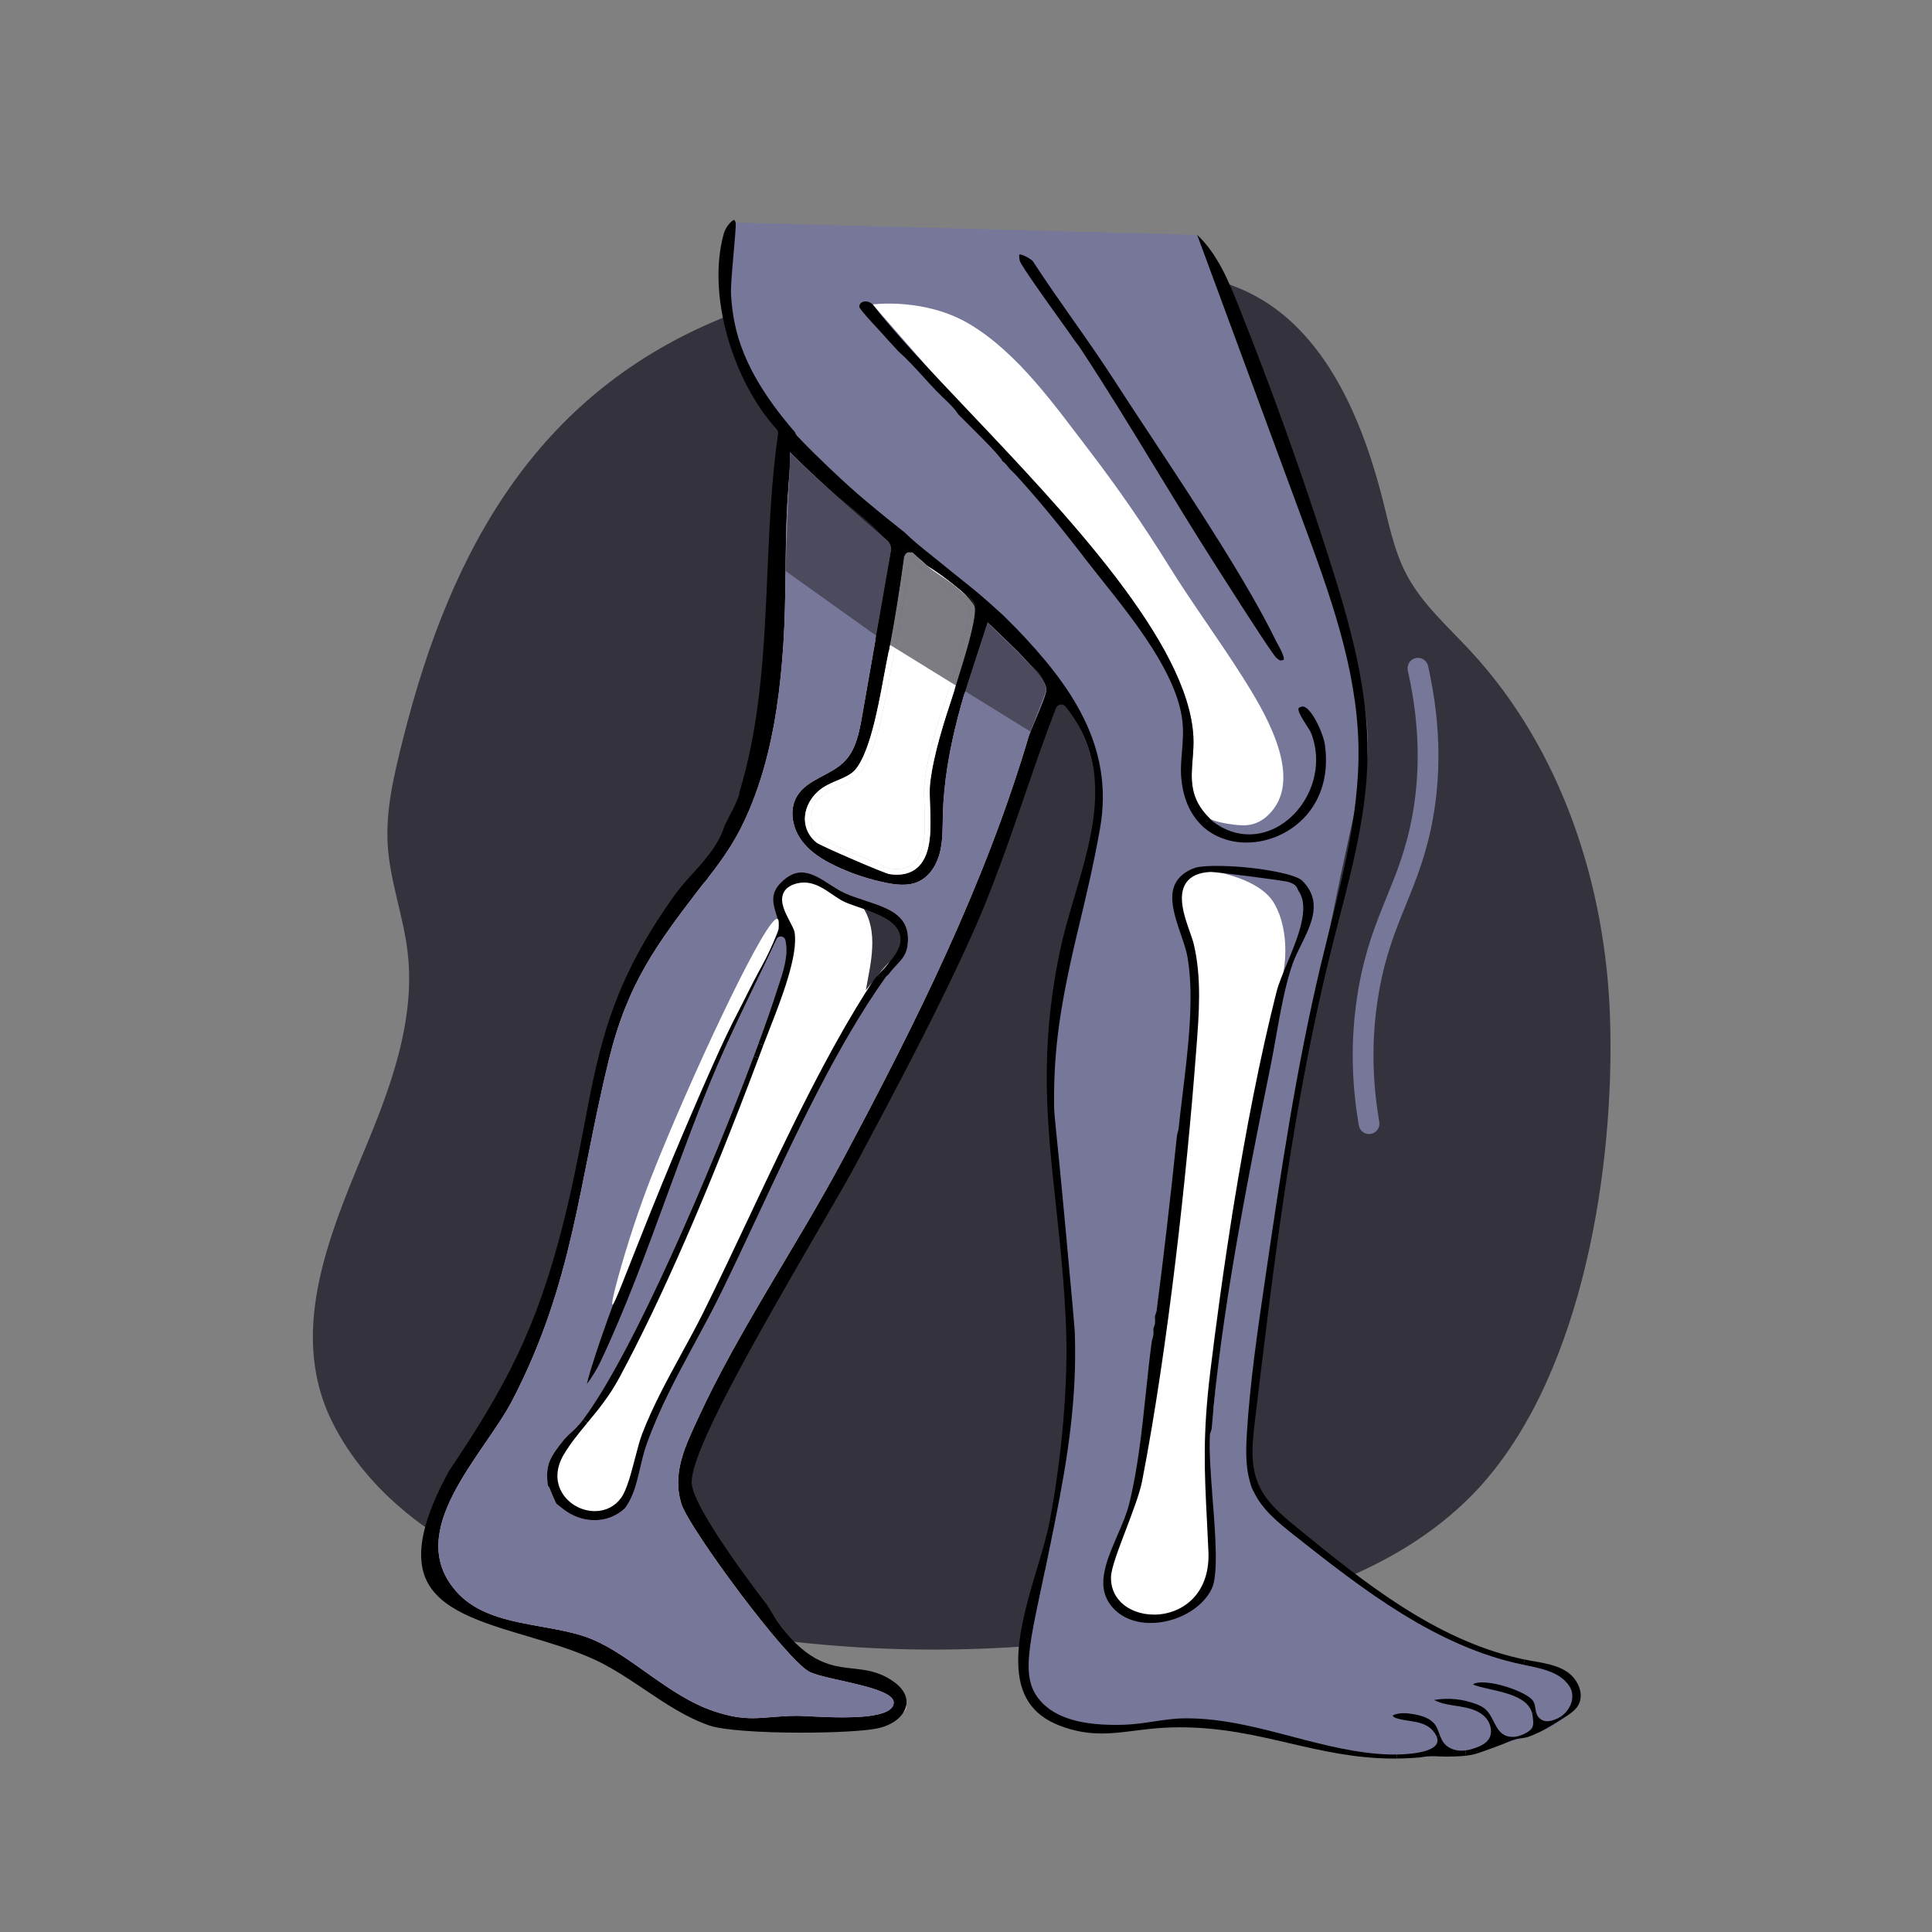 <svg viewBox="0 0 1024 1024" xmlns="http://www.w3.org/2000/svg" data-name="joints" id="a">
  <rect x="0" y="0" width="1024" height="1024" fill="#808080" stroke="none"/>
  <defs>
    <style>
      .b, .c {
        fill: none;
      }

      .d {
        isolation: isolate;
        opacity: .64;
      }

      .d, .e {
        fill: #34323d;
      }

      .f {
        fill: #fff;
      }

      .c {
        stroke: #779;
        stroke-linecap: round;
        stroke-linejoin: round;
        stroke-width: 11px;
      }

      .g {
        fill: #779;
      }

      .h {
        fill: #7b5690;
      }

      .i {
        fill: #e6a5cf;
      }
    </style>
  </defs>
  <path d="M216.53,509.59c-.12-1.63-.28-3.26-.47-4.89-2.24-19.13-9.36-37.52-10.55-56.74-1.18-18.99,3.48-37.8,8.1-56.25,25.68-102.54,72.9-186.74,176.09-225.85,57.64-21.84,120.29-27.07,181.92-26.28,29.17.37,59.01,2.19,85.9,13.51,42.73,17.99,63.36,66.18,74.52,108.56,3.83,14.54,6.45,29.63,13.48,42.92,8.2,15.52,21.73,27.37,33.67,40.24,48.3,52.05,71.88,123.88,74.17,194.85,2.51,78.15-14.03,186.28-67.51,246.7-25.98,29.35-62.04,48.31-99.52,59.78-130.2,39.84-278.59,37.84-406.9-8.68-42.08-15.26-83.7-43.41-103.76-84.66-24.03-49.43,1.15-103.27,20.28-149.95,12.19-29.73,22.95-61.37,20.58-93.26h0Z" class="e"></path>
  <path d="M389.93,117.96l244.6,6.52s95.39,206.96,90.31,276.37c-25.23,102.82-75.2,372.23-60.48,389.44,14.72,17.21,42.88,39.46,56.74,48.3,54.62,41.6,105.46,42.44,111.78,54.02-.14.58-.61.98-.99,1.22,18.62,27.96-73.5,37-73.5,37-25.48,4.32-79.8-9.35-129.38-20.07,0,0-59.46,15.4-78.97-10.99-19.51-26.39,3.89-67.74,3.89-67.74,0,0,11.06-55.42,13.2-97.56,9.69-22.64-18.76-114.59-8.76-192.73s29.85-86.03,20.77-136.68-99.33-114.98-156.73-174.07-32.47-113.01-32.47-113.01v-.02Z" class="g"></path>
  <path d="M480.3,903.94c-2.98-11.26-49.11-21.13-49.11-21.13-29.54-26.46-50.7-60.15-68.11-97.08,9.54-35.18,26.4-68.99,49.19-101.69l85.17-159.24,62.52-158.35-37.77-42.55-105.06-94.21c-4.94,68.04-10.74,131.2-19.1,179.74-9.03,31.47-36.27,72.22-67.29,114.89l-35.29,147.77-25.05,63.82-41.24,73.37,3.2,31.69c18.96,16.42,47.59,25.97,79.29,33.34l59.91,36.37,53.83,4.1s57.91.42,54.93-10.84h-.02Z" class="i"></path>
  <path d="M298.71,800.01c15.21,11.19,32.46-.52,32.46-.52,7.73-38.06,27.52-78.88,53.37-121.07l63.02-133.67s23.22-28.12,33.61-44.96c-3.85-15.93-33.5-26.52-33.5-26.52-17.78-11.86-22.83-10.87-33.54-5.72-.91,2.37-2.73,8.07-1.25,15.06,1.03,4.85,3.21,8.33,4.65,10.27.27,4.56.25,9.76-.34,15.44-1.29,12.31-4.79,22.33-8.04,29.51l-48.61,121.65-37.09,73.61-28.02,41.86s-11.94,13.86,3.26,25.05h.02Z" class="f"></path>
  <path d="M466.39,515.64l-7.49,9.16c2.57-14.29,7-30.89-1.67-44.13,13.73,4.56,29.43,6.1,18.32,24.15-2.26,3.67-6.84,7.27-9.16,10.83h0Z" class="e"></path>
  <g>
    <path d="M830.56,886.1c5.72,3.83,9.39,11.83,5.91,17.77-1.57,2.68-4.28,4.47-6.89,6.16-.5.32-1,.65-1.5.97l-.77-1.19c4.99-3.34,8.07-10.46,4.56-15.99-4.94-7.79-15.28-9.57-24.33-11.44l.57-2.79c.95.19,1.89.38,2.85.56,6.77,1.25,13.89,2.11,19.6,5.95h0Z"></path>
    <path d="M827.31,909.81l.77,1.19c-5.58,3.59-11.3,7.09-17.55,9.38-2.58.94-4.2.76-6.83,1.38l-.23-1.31c1.51-.24,3.11-.79,4.82-1.65,4.41-2.23,4.66-4.07,4.19-8.02-.04-.35-.08-.73-.13-1.15-.06-.59-.17-1.16-.31-1.7l2.13-.46c.31,1.3.86,2.53,2.14,3.53,2.9,2.28,6.38,1.14,9.44-.31.53-.25,1.06-.55,1.56-.88h0Z"></path>
    <path d="M814.17,907.47l-2.13.46c-2.19-8.11-13.36-10.62-22.44-12.65-2.94-.66-7.18-1.61-8.85-2.49l.06-.06c.43-.48,1.94-1.03,4.73-1.03,9.08,0,23.38,5.44,26.59,9.28,1.61,1.92,1.51,4.31,2.04,6.49Z"></path>
    <path d="M808.11,879.59l-.57,2.79s-.05-.01-.07-.01c-46.03-9.51-84.72-39.55-121.59-68.72-8.39-6.64-17.07-13.64-21.53-23.36-4.34-9.47-4.11-20.33-3.47-30.73,1.68-27.18,5.64-54.16,9.6-81.1,8.21-55.92,16.43-111.94,29.55-166.92,9.22-38.62,20.93-77.36,19.96-117.06-.99-40.76-15.28-79.87-29.4-118.11-18.69-50.63-37.37-101.26-56.06-151.89,10.54,9.92,16.35,23.74,21.73,37.18,17.64,44.13,33.69,88.88,48.12,134.16,10.87,34.14,20.92,69.2,20.45,105.03-.45,34.43-10.57,67.88-18.92,101.29-20.57,82.32-30.71,166.83-40.79,251.08-1.35,11.26-2.62,23.15,1.9,33.55,4.05,9.34,12.2,16.15,20.07,22.6,35.7,29.26,73.41,59.48,118.19,69.61.94.21,1.88.41,2.83.61h0Z"></path>
    <path d="M803.47,920.45l.23,1.31c-.61.15-1.27.34-2.01.59-2.24.76-2.61,1.12-7.81,3.09-2.33.88-4.28,1.58-5.36,1.96-3.35,1.2-5.03,1.8-5.96,2.06-1.96.56-3.78.9-5.56,1.11l-.3-2.81c2.12-.26,4.2-.89,6.19-1.67,2.33-.91,4.68-2.12,6.09-4.19,2.62-3.85.94-9.44-2.55-12.52s-8.26-4.21-12.85-4.95c-4.6-.74-9.35-1.24-13.48-3.39,7.5-1.32,15.36-.54,22.47,2.22,1.85.72,3.69,1.6,5.1,2.99,4.97,4.9,5.08,14.35,14.02,14.35.58,0,1.18-.05,1.78-.15h0Z"></path>
    <path d="M776.7,927.76l.3,2.81c-2.15.25-4.25.32-6.51.4-3.39.12-6.79,0-6.79,0-2.49-.08-3.41-.21-5.32-.15-2.85.08-4.91.56-5.81.64-4.08.37-8.17.56-12.27.59l-.02-2.12c6.9-.11,24.79-1.2,21.15-9.61l1.91-.14c.49,1.26,1.04,2.48,1.85,3.54,1.93,2.55,5.14,3.92,8.34,4.14,1.06.07,2.12.03,3.17-.1h0Z"></path>
    <path d="M763.34,920.18l-1.91.14c-.42-.99-1.14-2.07-2.2-3.26-2.25-2.53-5.64-3.75-8.96-4.42s-6.74-.89-9.98-1.9c-.87-.27-1.82-.69-2.14-1.55,3.56-1.64,7.71-1.27,11.57-.55,4.08.77,8.43,2.09,10.88,5.45,1.31,1.8,1.93,4,2.74,6.09h0Z"></path>
    <path d="M740.28,929.93l.02,2.12c-.5.02-1,.02-1.5.02-20.45,0-38.29-4.15-55.55-8.16-17.75-4.13-36.11-8.4-57.63-8.4-2.19,0-4.41.04-6.6.13-6.35.26-12.05.97-17.57,1.67-6.04.76-11.75,1.47-17.58,1.47-7.84,0-14.95-1.34-22.37-4.22-14.72-5.73-21.66-16.47-21.83-33.81-.16-15.57,5.33-33.88,10.16-50.03,2.69-8.96,5.22-17.43,6.58-24.67l2.74.55c-1.64,8.24-3.4,16.68-5.24,25.42-8.23,39.18-12.74,55.78-3.89,67.74,7.21,9.74,20.69,14.47,41.19,14.47,1.52,0,3.11-.03,4.72-.08,5.14-.17,10.36-.95,15.41-1.7,5.32-.79,10.83-1.62,16.12-1.69.51-.01,1.03-.01,1.54-.01,19.04,0,37.65,4.9,55.66,9.64,17.1,4.5,34.78,9.15,52.69,9.54.42.01.95.01,1.55.01.39,0,.85,0,1.38-.01h0Z"></path>
    <path d="M539.08,333.5c27.51,28.74,51.87,61.45,43.92,105.83-3.61,20.14-7.62,36.81-11.15,51.52-10.34,42.99-13.17,65-13.19,92.8,0,8.96.44,5.97,6.43,71.09,2.98,32.46,4.47,48.69,4.57,51.54,1.22,34.44-3.55,65.53-10.51,100.32l-2.74-.55c6.51-34.53,9.73-72.65,8.63-101.99-.89-23.8-3.16-44.76-5.36-65.03-4.79-44.29-8.94-82.54,2.25-135.56,1.96-9.29,4.84-19.01,7.62-28.41,10.05-33.99,20.45-69.15-4.73-100.53-.58-.72-1.44-1.12-2.34-1.12-.15,0-.31.01-.46.03-1.06.17-1.95.89-2.34,1.89-6.02,15.55-11.55,31.62-16.89,47.16-8.15,23.67-16.57,48.15-26.88,71.28-17.78,39.92-41.12,83.68-61.72,122.29l-1.08,2.03c-3.6,6.76-10.68,18.95-18.89,33.07-35.83,61.68-67.96,118.39-67.62,134.66.29,13.63,37.97,62.26,39.79,64.6,1,1.48,1.88,2.95,2.8,4.51,1.4,2.34,2.84,4.77,4.75,7.23,15.28,19.64,26.97,20.95,38.27,22.21,6.82.76,13.26,1.47,20.68,6.41,5.7,3.78,8.34,8.46,7.41,13.16-1.12,5.73-7.17,10.51-15.42,12.18-6.72,1.36-22.49,2.23-40.18,2.23-22.71,0-41.7-1.45-48.38-3.69-12.33-4.15-23.68-11.77-34.65-19.15-8.87-5.95-18.04-12.11-27.7-16.42-10.96-4.88-22.99-8.46-34.61-11.91-24.16-7.18-46.97-13.96-53.91-30.9-5.35-13.04-1.2-31.64,12.68-56.86,29.53-43.87,46.09-74.6,60.25-130.4,5.02-19.77,8.34-37.26,11.27-52.69,7.97-41.93,14.27-75.06,48.29-122.39,2.66-3.7,5.8-7.17,9.12-10.85,6.79-7.5,13.8-15.26,17.04-25.53.43-.79.75-1.45,1.05-2.1.17-.34.33-.69.53-1.08.5-1,1-1.97,1.49-2.93,1.66-3.2,3.23-6.23,4.49-9.93.19-.54.2-1.03.18-1.4,11.49-37.35,13.23-77.59,14.91-116.51,1.06-24.4,2.15-49.62,5.65-73.69.13-.89-.15-1.79-.76-2.46-11.2-12.19-20.68-30-26.03-48.88-5.62-19.86-6.33-39.3-1.99-54.74,1.07-3.79,4.35-7.19,5.51-7.27.1.08.43.41.8,1.39.2,1.74-.53,9.92-1.12,16.51-.78,8.81-1.59,17.91-1.34,21.85,1.18,18.82,6.1,40.65,33.81,72.66.18.49.48,1.28,1.11,1.99,4.78,5.39,10.16,10.52,15.36,15.47.77.74,1.54,1.47,2.31,2.2,12.62,12.07,26.31,23.19,39.23,33.4,4.63,4.54,9.71,8.58,14.62,12.49,2.07,1.65,4.21,3.35,6.28,5.06,2.76,2.29,5.64,4.58,8.42,6.8,4.97,3.97,10.11,8.07,14.8,12.27l8.3,7.47c.26.25.53.52.79.79.27.28.55.56.79.8l3.32,3.32c.33.33.67.66,1.01.99.49.5,1,.99,1.46,1.47h0ZM554.53,365.9c.02-5.29-6.61-11.4-9.96-15.12-6.62-7.32-14.15-13.99-21.16-20.93-11.35,33.27-22.82,67.18-23.68,102.32-.16,6.64.04,13.38-1.6,19.82-1.64,6.43-5.49,12.7-11.56,15.38-5.29,2.34-11.39,1.66-17.06.5-8.87-1.8-17.53-4.65-25.75-8.46-7.41-3.44-14.67-7.87-19.34-14.57-4.66-6.7-6.17-16.12-1.87-23.06,5.49-8.88,17.8-10.76,25.08-18.24,6-6.16,7.75-15.17,9.24-23.64,5.03-28.75,10.07-57.5,15.1-86.24.29-1.65.56-3.41-.11-4.94-.5-1.15-1.47-2.01-2.42-2.83-17.29-15.06-34.47-29.91-50.62-46.08.06,6.06-.48,12.08-.92,18.12-.22,2.91-.43,5.82-.59,8.73-1.4,24.92-.48,49.9-2.12,74.83-1.51,23.02-4.47,46.12-11.09,68.28-3.12,10.44-7.07,20.65-12.07,30.34-5.09,9.84-11.45,18.36-18.2,27.08-.23.3-.6.53-.83.83-24.93,32.44-40.29,52.73-50.4,94.11-15.95,65.29-18.68,117.44-50.91,179.81-15.11,29.24-58.4,69.42-29.78,101.63,17.45,19.64,49.44,16.01,71.82,25.26,21.12,8.73,40.75,30.18,64.66,38.15,8.68,2.89,14.78,3.7,20.52,3.7,7.04,0,13.53-1.22,23.6-1.26.04,0,.07-.01.11-.01,3.58,0,13.66.83,23.93.83,13.39,0,27.1-1.4,27.15-7.86.07-8.27-35.77-11.86-44.51-16.21-12.51-6.23-63.64-75.87-67.89-88.7-5.47-16.56,2.19-31.58,8.9-46.15,20.93-45.49,52.56-91.81,76.53-136.69,38.58-72.25,75.42-146.01,98.68-224.9,1.53-4.14,9.1-21.09,9.12-23.83h0ZM515.93,330.31c.65-3.35,1.9-7.59.09-10.77-.59-1.05-1.49-1.88-2.38-2.68-6.87-6.19-14.4-12.06-22.23-17l-7.3-6.49c-.56-.5-1.27-.76-1.99-.76-.35,0-.71.06-1.04.19-1.05.39-1.79,1.31-1.94,2.41-2.79,20.78-5.86,39.3-9.39,56.6-.45,2.22-.93,4.84-1.49,7.87-2.74,14.93-7.86,42.73-16.44,49.72-2.26,1.83-5.05,3.01-8,4.25-3.57,1.51-7.26,3.06-10.39,5.93-4.47,4.11-6.95,9.55-6.8,14.92.14,4.72,2.26,8.9,6.14,12.07,2.01,1.64,36,16.33,38.7,16.72,1.35.19,2.67.29,3.9.29,4.86,0,8.8-1.53,11.72-4.56,6.81-7.07,6.31-20.35,5.86-32.06-.17-4.57-.33-8.88.03-11.9,1.88-15.67,7.22-31.97,12.4-47.72,2.69-8.22,5.4-16.44,7.66-24.79,1.09-4.05,2.08-8.13,2.89-12.24h0Z"></path>
    <path d="M544.57,350.78c3.35,3.72,9.98,9.83,9.96,15.12-.02,2.74-7.59,19.69-9.12,23.83-23.26,78.89-60.1,152.65-98.68,224.9-23.97,44.88-55.6,91.2-76.53,136.69-6.71,14.57-14.37,29.59-8.9,46.15,4.25,12.83,55.38,82.47,67.89,88.7,8.74,4.35,44.58,7.94,44.51,16.21-.05,6.46-13.76,7.86-27.15,7.86-10.27,0-20.35-.83-23.93-.83-.04,0-.07.01-.11.01-10.07.04-16.56,1.26-23.6,1.26-5.74,0-11.84-.81-20.52-3.7-23.91-7.97-43.54-29.42-64.66-38.15-22.38-9.25-54.37-5.62-71.82-25.26-28.62-32.21,14.67-72.39,29.78-101.63,32.23-62.37,34.96-114.52,50.91-179.81,10.11-41.38,25.47-61.67,50.4-94.11.23-.3.6-.53.83-.83,6.75-8.72,13.11-17.24,18.2-27.08,5-9.69,8.95-19.9,12.07-30.34,6.62-22.16,9.58-45.26,11.09-68.28,1.64-24.93.72-49.91,2.12-74.83.16-2.91.37-5.82.59-8.73.44-6.04.98-12.06.92-18.12,16.15,16.17,33.33,31.02,50.62,46.08.95.82,1.92,1.68,2.42,2.83.67,1.53.4,3.29.11,4.94-5.03,28.74-10.07,57.49-15.1,86.24-1.49,8.47-3.24,17.48-9.24,23.64-7.28,7.48-19.59,9.36-25.08,18.24-4.3,6.94-2.79,16.36,1.87,23.06,4.67,6.7,11.93,11.13,19.34,14.57,8.22,3.81,16.88,6.66,25.75,8.46,5.67,1.16,11.77,1.84,17.06-.5,6.07-2.68,9.92-8.95,11.56-15.38,1.64-6.44,1.44-13.18,1.6-19.82.86-35.14,12.33-69.05,23.68-102.32,7.01,6.94,14.54,13.61,21.16,20.93h0ZM481.17,499.78c1.11-14.59-9.84-18.22-22.51-22.43-3.7-1.23-7.53-2.5-10.99-4.08-2.56-1.18-5.05-2.77-7.68-4.46-4.92-3.15-10.01-6.41-15.15-6.41-3.68,0-7.18,1.68-10.71,5.15-6.07,5.95-4.5,11.14-2.84,16.65.88,2.89,1.7,5.63,1.29,8.36-.15,1.06-1.1,3.39-2.98,7.38-2.75,5.81-7.51,15.16-14.75,29.21-5.43,10.53-10.56,20.48-12.21,24.27-1.93,4.41-3.94,9.01-6.02,13.76-20.98,47.88-49.7,113.45-63.71,159.34-.98,3.22-1.55,5.5-1.88,7.11,2.24-2.88,5.25-7.62,7.24-11.81,13.17-27.84,24.43-58.54,35.31-88.24,8.44-23.01,17.16-46.8,26.71-69.08,6.1-14.21,12.9-28.31,19.48-41.95,3.52-7.28,7.13-14.78,10.61-22.25.4-.83.78-1.67,1.17-2.5.42-.89,1.31-1.45,2.27-1.45.09,0,.19,0,.28.01,1.07.12,1.94.91,2.17,1.96,1.69,7.85-.92,15.78-3.23,22.78-.34,1.03-.68,2.06-1,3.07-2.4,7.59-5.82,17.45-10,28.85-.82,2.22-1.67,4.51-2.54,6.85-22.75,60.78-64.01,157.33-90.46,192.55-.52.69-1.03,1.36-1.54,2-.26.33-.53.56-.72.74-.05.04-.09.08-.14.12-1.26,1.61-2.74,2.93-4.05,4.1-1.01.91-1.96,1.76-2.61,2.56-.25.31-.51.54-.69.71-.06.05-.11.1-.16.15-7.57,9.45-10.24,13.46-8.74,24.61.3.29.61.68.82,1.2,1.45,3.73,3.09,7.44,3.71,8.4.69.58,3.22,2.58,3.79,3,4.89,3.68,10.73,5.71,16.44,5.71,5.99,0,11.52-2.15,16.01-6.23,4.59-6.13,6.33-13.57,8.16-21.44.98-4.19,1.99-8.52,3.46-12.65,6.8-18.98,16.27-36.49,25.42-53.43,4.59-8.48,9.32-17.24,13.69-26.11,6.54-13.3,13.06-27.25,19.96-42.02,20.67-44.21,42.05-89.92,67.39-125.63.53-.74,1.13-1.25,1.53-1.59.08-.06.16-.12.22-.18,1.42-1.95,2.91-3.53,4.22-4.94,3.2-3.42,5.52-5.89,5.96-11.72h0Z" class="g"></path>
    <path d="M516.02,319.54c1.81,3.18.56,7.42-.09,10.77-.81,4.11-1.8,8.19-2.89,12.24-2.26,8.35-4.97,16.57-7.66,24.79-5.18,15.75-10.52,32.05-12.4,47.72-.36,3.02-.2,7.33-.03,11.9.45,11.71.95,24.99-5.86,32.06-2.92,3.03-6.86,4.56-11.72,4.56-1.23,0-2.55-.1-3.9-.29-2.7-.39-36.69-15.08-38.7-16.72-3.88-3.17-6-7.35-6.14-12.07-.15-5.37,2.33-10.81,6.8-14.92,3.13-2.87,6.82-4.42,10.39-5.93,2.95-1.24,5.74-2.42,8-4.25,8.58-6.99,13.7-34.79,16.44-49.72.56-3.03,1.04-5.65,1.49-7.87,3.53-17.3,6.6-35.82,9.39-56.6.15-1.1.89-2.02,1.94-2.41.33-.13.69-.19,1.04-.19.72,0,1.43.26,1.99.76l7.3,6.49c7.83,4.94,15.36,10.81,22.23,17,.89.8,1.79,1.63,2.38,2.68h0ZM513.55,326.64c.35-2.09,1.12-5.71-1.46-6.87-1.79-2.74-18.76-15.23-22.49-17.49l-7.48-6.67c-2.55,19-5.6,38.03-9.43,56.8-2.98,14.66-7.88,50.28-18.98,59.31-5.44,4.44-13.01,5.26-18.25,10.07-6.74,6.19-8.45,16.2-.79,22.46,1.57,1.28,35.22,15.78,37.23,16.07,1.23.18,2.39.26,3.47.26,20.91,0,13.02-32.39,14.63-45.88,3.53-29.5,18.82-60.18,23.55-88.06Z" class="f"></path>
    <path d="M512.09,319.77c2.58,1.16,1.81,4.78,1.46,6.87-4.73,27.88-20.02,58.56-23.55,88.06-1.61,13.49,6.28,45.88-14.63,45.88-1.08,0-2.24-.08-3.47-.26-2.01-.29-35.66-14.79-37.23-16.07-7.66-6.26-5.95-16.27.79-22.46,5.24-4.81,12.81-5.63,18.25-10.07,11.1-9.03,16-44.65,18.98-59.31,3.83-18.77,6.88-37.8,9.43-56.8l7.48,6.67c3.73,2.26,20.7,14.75,22.49,17.49h0Z" class="f"></path>
    <path d="M458.66,477.35c12.67,4.21,23.62,7.84,22.51,22.43-.44,5.83-2.76,8.3-5.96,11.72-1.31,1.41-2.8,2.99-4.22,4.94-.06.06-.14.12-.22.18-.4.34-1,.85-1.53,1.59-25.34,35.71-46.72,81.42-67.39,125.63-6.9,14.77-13.42,28.72-19.96,42.02-4.37,8.87-9.1,17.63-13.69,26.11-9.15,16.94-18.62,34.45-25.42,53.43-1.47,4.13-2.48,8.46-3.46,12.65-1.83,7.87-3.57,15.31-8.16,21.44-4.49,4.08-10.02,6.23-16.01,6.23s-11.55-2.03-16.44-5.71c-.57-.42-3.1-2.42-3.79-3-.62-.96-2.26-4.67-3.71-8.4-.21-.52-.52-.91-.82-1.2-1.5-11.15,1.17-15.16,8.74-24.61.05-.05.1-.1.16-.15.18-.17.44-.4.69-.71.65-.8,1.6-1.65,2.61-2.56,1.31-1.17,2.79-2.49,4.05-4.1.05-.04.09-.08.14-.12.19-.18.46-.41.72-.74.51-.64,1.02-1.31,1.54-2l2.36,1.59c-4.55,5.51-8.84,10.71-12.51,16.81-4.15,6.93-4.57,14.04-1.17,20.04,3.46,6.11,10.35,10.06,17.57,10.06,5.7,0,10.65-2.5,13.92-7.03,3-4.15,5.24-12.79,7.42-21.15,1.28-4.92,2.49-9.57,3.71-12.73,5.67-14.7,13.27-28.62,20.61-42.07,4-7.32,8.12-14.88,11.93-22.53,7.86-15.81,15.63-32.28,23.85-49.72,20.57-43.64,41.84-88.77,65.82-125.49.99-1.53,2.52-3.13,4.13-4.82,1.78-1.88,3.63-3.81,4.93-5.86,4.72-5.17,6.49-9.78,5.41-14.08-1.95-7.73-12.49-11.37-21.8-14.58-2.75-.95-5.35-1.85-7.38-2.75-2.22-.98-4.39-2.48-6.7-4.06-4.5-3.09-9.16-6.29-14.98-6.29-1.6,0-3.22.25-4.81.75-3.13.98-5.22,2.68-6.2,5.04-1.9,4.59.97,10.08,3.51,14.92,1.11,2.12,2.25,4.32,2.47,5.59,2.09,12.22-7.21,35.97-13.36,51.68-1.18,2.99-2.28,5.82-3.18,8.23l-2.55-.95c4.18-11.4,7.6-21.26,10-28.85.32-1.01.66-2.04,1-3.07,2.31-7,4.92-14.93,3.23-22.78-.23-1.05-1.1-1.84-2.17-1.96-.09-.01-.19-.01-.28-.01-.96,0-1.85.56-2.27,1.45-.39.83-.77,1.67-1.17,2.5l-.78-.36c1.88-3.99,2.83-6.32,2.98-7.38.41-2.73-.41-5.47-1.29-8.36-1.66-5.51-3.23-10.7,2.84-16.65,3.53-3.47,7.03-5.15,10.71-5.15,5.14,0,10.23,3.26,15.15,6.41,2.63,1.69,5.12,3.28,7.68,4.46,3.46,1.58,7.29,2.85,10.99,4.08Z"></path>
    <path d="M409.6,499.94l.78.36c-3.48,7.47-7.09,14.97-10.61,22.25-6.58,13.64-13.38,27.74-19.48,41.95-9.55,22.28-18.27,46.07-26.71,69.08-10.88,29.7-22.14,60.4-35.31,88.24-1.99,4.19-5,8.93-7.24,11.81.33-1.61.9-3.89,1.88-7.11,14.01-45.89,42.73-111.46,63.71-159.34,2.08-4.75,4.09-9.35,6.02-13.76,1.65-3.79,6.78-13.74,12.21-24.27,7.24-14.05,12-23.4,14.75-29.21h0Z"></path>
    <path d="M402.04,553.02l2.55.95c-.86,2.3-1.71,4.58-2.56,6.85l-2.53-.95c.87-2.34,1.72-4.63,2.54-6.85Z"></path>
    <path d="M399.5,559.87l2.53.95c-26.74,71.19-51.56,128.19-73.83,169.51-5.2,9.64-11.1,16.78-16.8,23.68l-2.36-1.59c26.45-35.22,67.71-131.77,90.46-192.55h0Z"></path>
  </g>
  <path d="M418.82,239.81c10.63,10.68,19.28,18.32,25.36,23.42,8.46,7.1,16.89,13.43,23.03,20.29.74.83,1.89,2.16,3.8,3.62,4.92,3.78,8.45,2.82,13.1,6.24,2.97,2.19,3.07,2.94,7.29,6.49,5.24,4.4,7.63,5.36,12.32,8.84,3.08,2.28,7.31,5.77,11.91,10.83,2.97,4.62,5.78,8.06,7.77,10.31,2.86,3.25,3.76,3.76,12.41,12.2,8.85,8.64,6.17,6.41,8.75,8.74,3.66,3.32,6.06,5.09,7.94,8.72,1.29,2.5,1.8,4.83,2.02,6.4-2.78,7.28-5.56,14.56-8.34,21.85-26.09-16.11-52.18-32.21-78.27-48.32-17.19-12.27-34.37-24.54-51.56-36.81.82-20.94,1.64-41.88,2.46-62.81h.01Z" class="d"></path>
  <path d="M324.62,691.44c-1.19-.4,4.97-22.49,10.86-40.48,6.88-21,13.45-36.45,15.2-40.71,20.32-49.52,56.06-125.39,61.43-123.22.82.33.69,2.39.49,5.53-.31.86-.79,2.15-1.41,3.7-3.64,9.19-7.3,15.55-9.37,19.27-3.71,6.64-6.88,13.58-10.41,20.32-15.9,30.37-44.09,100.35-46.83,107.16-13.36,33.26-18.95,48.78-19.96,48.44h0Z" class="f"></path>
  <path d="M462.52,161.35s27.66-3.73,51.41,10.46c25.74,15.38,45.26,43.31,63.21,66.72,15.07,19.65,29.16,40.05,42.21,61.1,12.52,20.2,26.63,39.19,39.35,59.36,10.85,17.14,30.78,49.83,16.59,69.42-2.84,3.92-6.76,7.23-11.44,8.44-3.37.87-6.93.62-10.38.15-8.17-1.1-14.36-2.37-19.47-9.18-3.58-4.78-4.68-9.56-5.07-11.99,1.18-7.04,2.06-16.45,1.16-27.47-.9-10.91-3.26-19.98-5.55-26.69-14.15-21.09-28.3-42.18-42.45-63.28l-119.57-137.05h0Z" class="f"></path>
  <path d="M621.33,474.83l11.26-14.64s33.38,2.48,42.7,18.54,4.92,36.66,4.92,36.66l-27.03,127.83-9.98,102.88c-3,15.37-3.19,31.44-.48,48.22l-.46,47.68c-8.98,7.83-19.91,13.78-32.45,18.17-10.63-3.36-17.36-8.38-20.98-14.72-2.65-7.4-2.93-13.59,0-18.13,4.99-14.5,9.98-29,14.97-43.49,3.28-22.62,6.56-45.25,9.85-67.87l15.02-126.76,5.85-56.61c-1.74-19.91-6.05-39.19-13.2-57.78v.02Z" class="f"></path>
  <g>
    <g>
      <path d="M676.27,339.69c-15.16-31.02-42.33-72.18-66.3-108.49-7.04-10.67-13.69-20.75-19.56-29.85-6.98-10.82-14.57-21.63-21.92-32.08-7.05-10.03-14.34-20.4-21.11-30.82-.1-.1-.18-.19-.25-.27-.04-.04-.07-.08-.11-.12-2.92-2.19-5.5-3.18-6.66-3.18h-.08c-.09.34-.23,1.31.25,3.46,1.05,2.97,14.2,21.32,21.28,31.2,3.69,5.15,6.61,9.22,7.89,11.15.3.45.67.92,1.07,1.41.48.6.97,1.22,1.44,1.93,14.07,21.27,27.54,43.39,40.57,64.78,10.07,16.53,20.48,33.62,31.09,50.2.53.83,1.38,2.17,2.47,3.88,18.15,28.52,28.3,43.94,30.19,45.85l.29.23c1.3,1.02,1.45,1.08,1.98,1.08.19,0,.41-.02.67-.05.68-.09.88-.26.88-.26.3-.59.02-2.52-3.12-8.21-.39-.7-.72-1.3-.97-1.81v-.03Z" class="h"></path>
      <path d="M680.36,349.71s-.2.17-.88.26c-.25.04-.48.05-.67.05-.54,0-.68-.06-1.98-1.08l-.29-.23c-1.89-1.9-12.04-17.33-30.19-45.85-1.09-1.71-1.94-3.05-2.47-3.88-10.61-16.58-21.02-33.67-31.09-50.2-13.03-21.39-26.5-43.51-40.57-64.78-.47-.71-.96-1.33-1.44-1.93-.4-.5-.77-.97-1.07-1.41-1.28-1.93-4.2-6-7.89-11.15-7.08-9.88-20.23-28.23-21.28-31.2-.48-2.15-.34-3.12-.25-3.46h.08c1.16,0,3.74,1,6.66,3.18.04.04.07.08.11.12.07.08.15.17.25.27,6.77,10.42,14.06,20.79,21.11,30.82,7.35,10.45,14.94,21.26,21.92,32.08,5.86,9.1,12.52,19.18,19.56,29.85,23.97,36.32,51.14,77.48,66.3,108.49.25.51.58,1.11.97,1.81,3.14,5.69,3.42,7.62,3.12,8.21v.03Z"></path>
    </g>
    <g>
      <path d="M686.32,473.86c-1.49-2.21-.33-2.66-3.97-3.94-1.91-.67-37.46-5.25-40.48-5.25h-.08c-22.66.92-8.99,25.32-6.68,35,4.68,19.59,2.73,39.67,1.22,59.55-5.22,68.77-15.49,158.98-28.54,226.33-2.64,13.61-16.12,42.07-16.44,50.26-.42,11.09,9.5,17.49,20.3,17.49,13.01,0,27.3-9.28,26.33-30.84-1.72-38.16-3.8-56.14,1-95.67,7.61-62.78,19.65-140.44,35.11-201.44,3.69-14.56,19.73-40.34,12.23-51.49Z" class="b"></path>
      <path d="M685.23,510.51c1.1-3.05,2.65-6.19,4.3-9.52,5.68-11.5,11.55-23.39.61-34.24-3.9-3.86-26.74-7.8-45.25-7.8h0c-8.39,0-11.39.88-12.29,1.26-7.38,3.1-10.96,7.75-11.26,14.64-.28,6.38,2.31,13.9,4.58,20.53,1.48,4.32,2.89,8.4,3.51,12.03,3.63,21.12.27,48.65-2.68,72.94-.77,6.33-1.5,12.3-2.07,17.88-.01.12-.03.24-.06.35l-.79,3.16c-3.53,33.87-7.07,64.35-10.82,93.17-.02.16-.06.32-.11.47l-.75,2.24c-.03.4,0,.89.04,1.39.05.78.1,1.65-.02,2.57-.02.16-.06.31-.11.46l-.74,2.23c-.01.28,0,.62.03.99.04.64.09,1.37-.02,2.16-.15,1.09-.44,2.02-.65,2.71-.07.23-.17.54-.19.65-1.18,8.72-2.11,17.63-3.11,27.05-2.1,19.93-4.27,40.53-8.86,59.13-1.33,5.38-3.71,10.89-6.23,16.72-6.19,14.32-12.05,27.84-2.41,38.51,4.67,5.17,11.75,8.02,19.93,8.02,13.77,0,27.42-7.64,32.45-18.17,3.57-7.45,1.91-28.82.46-47.68-1.02-13.21-1.99-25.69-1.38-34.14.01-.21.06-.41.12-.61l.74-2.21c4.84-59.61,18.08-127.74,31.23-192.41.92-4.54,1.82-9.57,2.76-14.9,2.38-13.39,5.07-28.57,9.02-39.56l.02-.02ZM641.47,727.08c-4.06,33.48-3.14,51.8-1.74,79.54.25,4.96.51,10.08.76,15.72.46,10.21-2.35,18.8-8.12,24.84-5.23,5.47-12.77,8.6-20.71,8.6-7.14,0-13.65-2.51-17.87-6.9-3.42-3.55-5.12-8.11-4.93-13.18.18-4.61,3.7-13.89,7.79-24.64,3.66-9.63,7.45-19.59,8.69-26.01,13.74-70.92,23.73-163.26,28.5-226.04l.28-3.59c1.41-18.27,2.87-37.15-1.44-55.19-.39-1.62-1.17-3.84-2-6.19-2.85-8.07-6.76-19.12-2.06-26.06,2.45-3.62,6.85-5.58,13.07-5.83h.18c2.81,0,38.74,4.48,41.32,5.39,3.1,1.1,3.9,2.01,4.62,3.76.15.37.28.69.59,1.14,5.95,8.85-.49,24.37-6.17,38.07-2.38,5.73-4.63,11.15-5.71,15.42-17.79,70.21-29.6,156.15-35.05,201.12v.03Z"></path>
    </g>
    <g>
      <path d="M692.4,432.14c5.89-6.74,12.39-18.66,9.89-37.2-.85-6.27-7.4-20.47-11.81-20.47-.13,0-.25.01-.38.04-1.16.27-1.68.65-1.77.89-.63,1.58,2.49,6.37,4,8.67,1.22,1.87,2.27,3.49,2.8,4.88,4.61,12.24,2.75,26.2-4.96,37.35-6.91,9.99-17.4,15.95-28.04,15.95-6.76,0-13.23-2.29-19.23-6.8-.56-.42-1.07-.97-1.52-1.45-.16-.17-.32-.34-.46-.49-10.43-10.39-9.64-20.45-8.79-31.09.31-3.88.62-7.89.4-12.08-2.67-49.65-67.13-117.64-118.94-172.27-20.02-21.11-38.93-41.06-51.04-56.71-.97-1.01-2.32-1.59-3.71-1.59-.75,0-3.15.21-3.41,2.83.91,2.05,6.81,8.35,9.37,11.09,1.36,1.45,2.43,2.6,3.1,3.38,1.56,1.83,3.36,3.77,5.1,5.64,1.02,1.1,2.08,2.24,3.07,3.34,4.92,4.39,9.36,9.27,13.66,13.99,2.07,2.28,4.22,4.64,6.37,6.89.24.25.5.5.76.75.3.3.61.6.91.91.96,1,1.97,1.96,3.03,2.97,2.52,2.4,5.13,4.89,7.15,8.03.24.23.47.47.7.7.24.24.47.48.72.72,1.74,1.71,3.38,3.35,5.03,5.03.12.12.24.24.36.36.16.16.33.32.49.49,1.14,1.16,2.34,2.36,3.56,3.58,4.06,4.07,8.26,8.27,11.63,12.46.41.5.67,1,.85,1.42,1.4.91,2.33,2.11,3.1,3.12.32.42.62.81.92,1.13.09.1.19.19.29.28.19.18.37.36.55.55.33.36.71.73,1.12,1.11.46.44.93.89,1.39,1.4,10.26,11.25,20.59,23.64,33.47,40.16.01.02.03.03.04.05,3.39,4.55,7.41,9.6,11.67,14.95,17.91,22.49,40.21,50.48,42.93,75.33.6,5.46.15,10.95-.28,16.25-.35,4.28-.68,8.33-.45,12.14.68,11.5,4.65,20.9,11.49,27.17,6.02,5.52,14.25,8.56,23.18,8.56,11.97,0,23.84-5.39,31.73-14.42h-.04Z" class="h"></path>
      <path d="M637.49,438c-6.84-6.28-10.82-15.67-11.49-27.17-.22-3.81.1-7.85.45-12.14.43-5.3.88-10.79.28-16.25-2.73-24.85-25.02-52.84-42.93-75.33-4.26-5.35-8.28-10.4-11.67-14.95-.01-.02-.03-.04-.04-.05-12.88-16.52-23.2-28.91-33.47-40.16-.46-.5-.93-.96-1.39-1.4-.4-.39-.78-.75-1.12-1.11-.18-.19-.36-.37-.55-.55-.1-.09-.2-.19-.29-.28-.3-.32-.6-.71-.92-1.13-.77-1.01-1.69-2.21-3.1-3.12-.18-.41-.44-.91-.85-1.42-3.37-4.19-7.57-8.39-11.63-12.46-1.22-1.22-2.42-2.42-3.56-3.58-.16-.16-.32-.33-.49-.49-.12-.12-.24-.24-.36-.36-1.66-1.68-3.29-3.32-5.03-5.03-.24-.24-.48-.48-.72-.72-.23-.23-.46-.47-.7-.7-2.02-3.14-4.63-5.63-7.15-8.03-1.06-1.01-2.07-1.97-3.03-2.97-.3-.31-.61-.61-.91-.91-.26-.25-.51-.5-.76-.75-2.15-2.25-4.3-4.61-6.37-6.89-4.3-4.72-8.74-9.6-13.66-13.99-1-1.1-2.05-2.24-3.07-3.34-1.74-1.87-3.53-3.81-5.1-5.64-.67-.79-1.75-1.93-3.1-3.38-2.56-2.74-8.46-9.05-9.37-11.09.25-2.62,2.65-2.83,3.41-2.83,1.39,0,2.73.58,3.71,1.59,12.11,15.65,31.02,35.6,51.04,56.71,51.8,54.63,116.27,122.62,118.94,172.27.23,4.2-.09,8.21-.4,12.08-.84,10.64-1.63,20.7,8.79,31.09.15.14.3.31.46.49.45.48.96,1.03,1.52,1.45,6,4.52,12.47,6.8,19.23,6.8,10.65,0,21.13-5.96,28.04-15.95,7.71-11.15,9.57-25.11,4.96-37.35-.52-1.39-1.58-3.01-2.8-4.88-1.5-2.3-4.63-7.1-4-8.67.1-.24.62-.62,1.77-.89.13-.03.25-.04.38-.04,4.41,0,10.97,14.21,11.81,20.47,2.5,18.54-4,30.46-9.89,37.2-7.89,9.03-19.76,14.42-31.73,14.42-8.93,0-17.16-3.04-23.18-8.56h.04Z"></path>
    </g>
  </g>
  <path d="M471.07,345.19c3.22-16.91,5.93-33.58,8.07-49.98.34-.98.91-2.06,1.93-2.41,1.04-.36,2.19.18,2.24.02.03-.08-.26-.3-1.61-.91-3.57-1.59-7.14-3.18-10.7-4.78,1.22,1.68,1.63,3.5,1.13,5.48l-8.13,46.52,7.06,6.06h.01Z"></path>
  <path d="M506.07,365.23l4.97,2.73,12.37-38.12-7.39-10.31c-.76-1.74-3.95-4.08-6.49-6.25,1.4,1.35,2.8,2.71,4.12,4.14.62.68,1.23,1.38,1.78,2.12s1.08,1.42,1.26,2.32c.12.61.1,1.24.07,1.86-.22,4.44-1.24,8.84-2.32,13.13-1.14,4.56-2.47,9.07-3.82,13.57-1.48,4.89-3.01,9.76-4.51,14.65-.02.05-.03.1-.05.15h0Z"></path>
  <path d="M751.54,354.18c7.62,33.82,5.78,60.15,2.63,78.06-6.62,37.66-21.65,52.87-28.63,92.08-5.23,29.38-2.79,54.55.09,71.23" class="c"></path>
</svg>